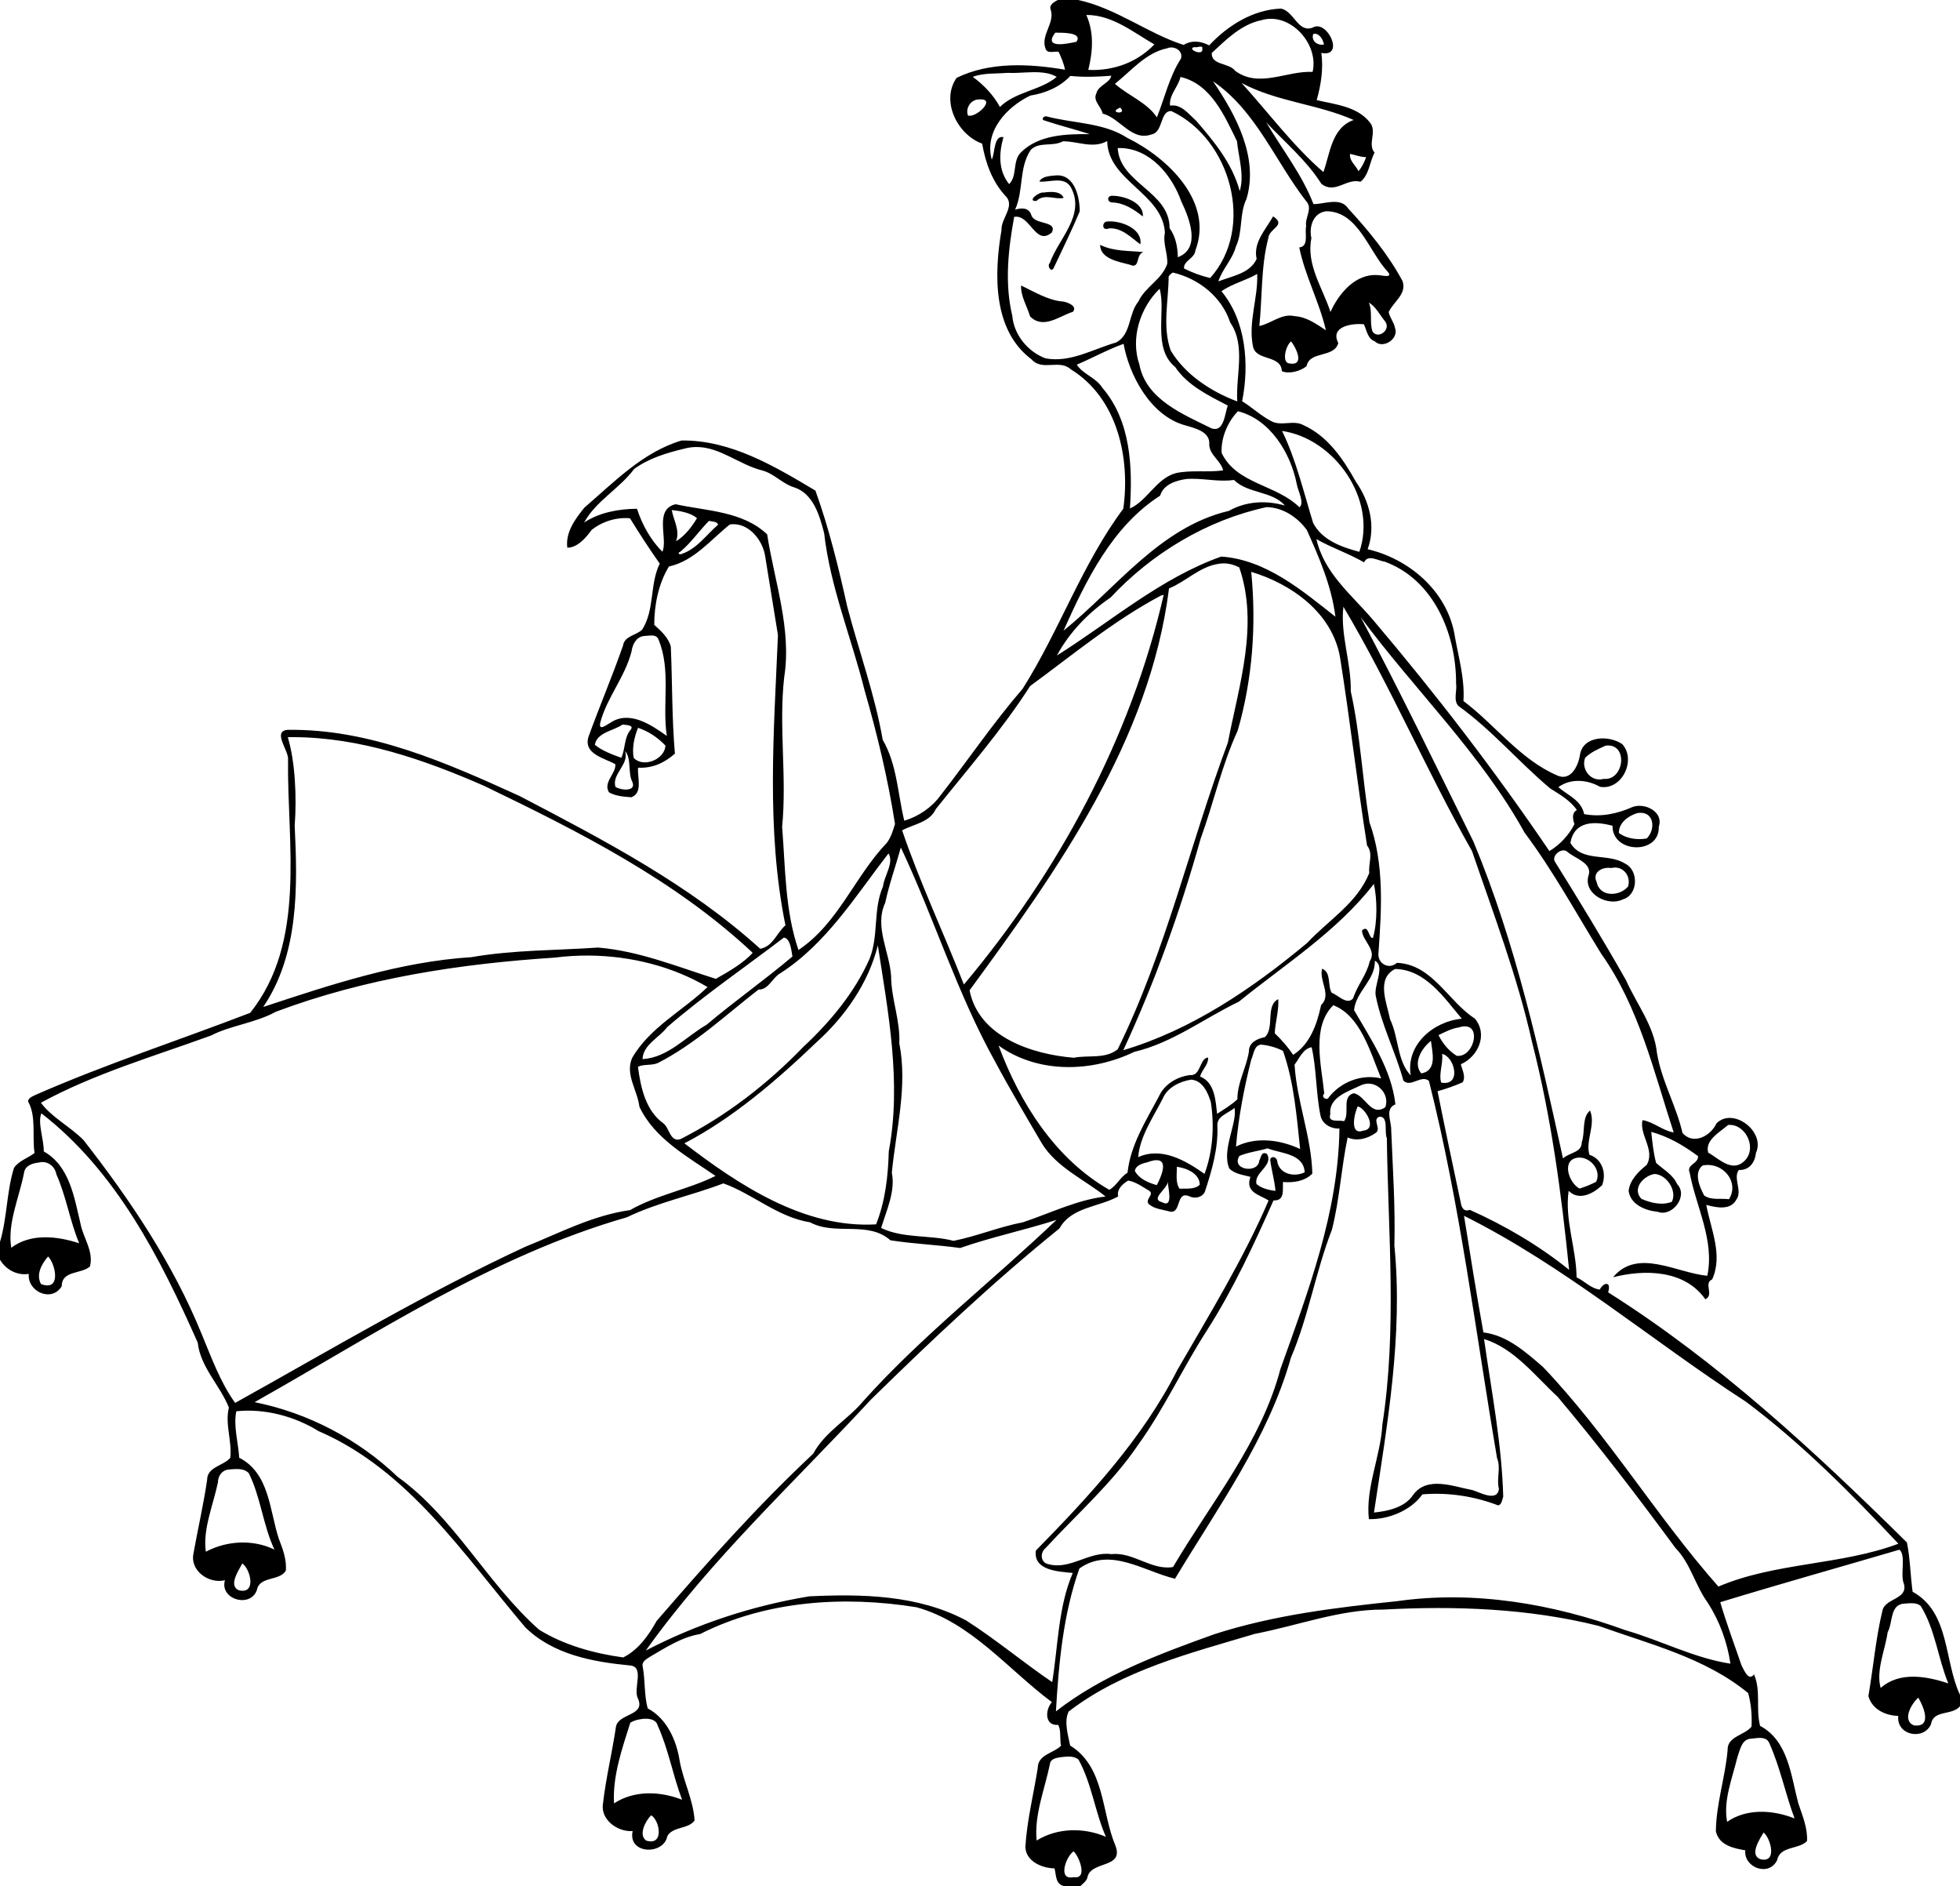 <?xml version="1.0" encoding="UTF-8" standalone="no"?>
<svg id="svg2" xmlns:rdf="http://www.w3.org/1999/02/22-rdf-syntax-ns#" xmlns="http://www.w3.org/2000/svg" height="1620pt" width="1684pt" version="1.1" xmlns:cc="http://creativecommons.org/ns#" xmlns:dc="http://purl.org/dc/elements/1.1/" viewBox="0 0 1684 1620">
 <path id="path4" d="m1136 0c-3.6 1.95-9.1 4.912-7.8 9.762 5.5 14.462-10.8 27.588-5.4 42.263 1.9 6.2 9.3 2.676 14.1 3.588 2.9 6.138 5.6 12.525 6.9 19.225-38.3-6.5-80.7-8.663-116.4 8.724-17.3 24.658 0.7 60.988 27.4 70.648 3.6 20.33 10.6 40.53 24.9 55.98 11.2 10.95-4.8 24.16-4.1 36.72-7.9 46.6-9.9 107.32 32.2 138.89 11.5 13.09 29.9-0.44 42.1 10.66 50.3 30.85 64.1 95.16 56.5 149.76-44.4 59.53-68.6 130.9-108.1 193.29-31.5 36.51-58.5 76.45-88.1 114.4-9.5 13.1-23.56 22.66-39.01 27.31-7.13-29.1-7.73-60.32-23.16-86.84-8.47-48.7-25.58-95.33-38.1-143.08-9.32-41.99-19.64-84.18-34.18-124.55-43.87-26.11-90.97-54.44-143.82-53.78-41.55 12.47-72.22 44.54-104.34 72.12-9.85 12.17-20.37 26.34-18.34 42.96 10.65 0.19 20.15-10.66 26.06-18.98 11.51-9.17 26.55-13.91 41.29-12.57 10.19 16.49 20.74 32.82 31.96 48.64-10.96 22.23-5.28 49.48-18.82 70.83-6.26 6.27-19.05 6.73-20.56 17.04-11.49 32.96-25.25 65.19-37.15 98.08-5.73 18.75 17.16 22.71 28.87 29.52 0.65 10.32-13.43 19.29-6.86 30.14 7.15 4.07 15.96 4.68 23.99 5.28 12.73-4.53 6.28-21.9 7.25-31.73 15.65 0.73 28.53-5.3 39.56-15.14-3.3-38.12-2.73-76.55-4.39-114.78-2.5-9.83-10.58-16.94-17.79-23.47-0.06-21.46 4.59-44.32 15.73-62.62 27.08-6.04 44.75-28.64 65.43-45.15 19.7-3.05 35.79 16.84 38.09 34.98 4.43 27.92 9.17 55.81 13.59 83.72-4.31 103.77-12.8 209.17 8.05 311.7-9.42 8.06-13.41 22.76-27.08 25.16-76.23-69-168.07-116.79-258.59-164.08-78.53-35.78-160.87-72.21-248.83-70.98-17.32 1.38 1.67 22.77 0.3 32.29-1.08 89.87 20.13 195.27-40.64 271.57-76.42 29.4-154.5 54.8-229.68 87.7-3.242 1.7-8.279 3-8.979 7.3 9.212 16 4.274 37.1 7.049 55.5-7.175 5.5-16.812 8.3-22.049 15.9-8.113 25.8-7.239 53.5-15.051 79.5v19.2c6.362 10.7 18.463 17.2 30.9 15.2-1.7 19 24.526 31 35.401 13.3-0.013-17.2 20.824-12.9 30.261-21.2 4.378-16.3-7.287-30.8-10.162-46.3-6.675-28.1-11.738-61.8-39.388-77.3 0.187-12.9-6.899-31.2-2.549-40.9 80.197 62.1 127.63 155.3 167.88 246.2 2.99 26.5 24.02 45.9 33.47 69.7-4.36 17.9 3.51 35.9 1.54 53.9-7.33 8.8-24.9 9.7-24.89 23.7-3.87 26.6-10.01 52.7-14.68 79.1-3.95 18.6 16.73 33 33.81 28.7-6.05 20.7 27.66 30.3 34.32 10.4 3.01-15.1 24.21-9.2 31.04-20.6 1.14-11.9-3.39-23.7-7.61-34.6-9.88-30.3-9.93-70.1-42.41-86.7-1-16.3-6.47-34.2-3.14-49.9 30.2-3.2 62.25 5.2 88.36 21.3 96.58 41.7 156.18 133.1 221.94 210.6 29.7 29.3 72.52 37.2 112.38 41 16.37 1.3 3.12 24.9 8.65 35.5 8.6 18.9-21.17 15.6-23.63 30.5-4.03 27.5-10.74 54.7-13.9 82.3-2.91 17.2 15.69 30.8 31.87 29.5-5.48 25.2 33.29 26 37.15 5.7 5.54-10.8 22.86-7.5 29.36-17.1-1.48-22.4-12.28-42.5-16.12-64.5-3.41-21.8-13.94-45.1-34.25-55.8-3.9-14.4-2.61-29.9-5.29-44.6-1.67-5.7 4.53-8.7 8.4-11.2 16.78-9.8 33.63-20.8 53.17-24 71.12-36 154.37-41.3 232.36-28.8 58.76 16.2 98.16 66.7 145.46 101.9-7.4 8.4-7.9 25.6 6.7 24.4 3.4 5.3 1.6 15.6 3.1 22.4-8.3 8.4-24.8 9.2-25 24-4.5 28.3-11.6 56.3-13.3 84.9 0.7 15.3 17.9 22.6 31.3 22.8 2 7.1 0.8 16.7 9.9 18.9h18c2.8-2.7 6.3-5.1 7.4-8.9 3.1-18.5 39.3-9.5 30.3-34-15.4-36.1-11.3-84.8-48.8-107.9-2.3-11.5-6.8-25.7-1.6-36.5 58.3-44.8 131.2-62.8 200.3-83.5 45.9-8.8 90.7-26.1 137.8-26 77.2-4.1 155.6-1.3 231 17.5 55.2 19.8 114.5 34.2 160.7 72.2 3.2 11.6 4.2 24 3.6 36-7.4 9.4-26.3 10.3-25.7 25.4-2.6 29.2-12.3 57.6-12.6 87 3.4 15.1 19.2 18.3 31.6 20.4-1.9 18.6 25.5 28.8 34.2 10.5 3.2-15.5 23.3-11.1 32.1-20.5 0.8-14.1-5.1-27.5-9.4-40.6-7.9-29.6-10.7-66.9-41-83-4.8-18.4 1.1-37.5-6.5-55.3-6.1 8-10.8-5-13.4-9.5-7.7-22.6-16.2-45.1-22.9-68 63.8-19.5 128.5-37.6 192.5-56.4 7.3 6.5 0.5 26.4 4.7 36.6 4.8 16.8-20.2 15.4-23 28.8-7.3 30.2-9.8 61.3-15.1 91.8 3.9 14 17.8 20.9 32.1 21.3-2.3 21 27.5 26.7 35.2 8.8 2.3-15.6 22.9-9 31.1-19.2v-12.2c-17.3-36.5-10.7-88.8-50.9-110.7-2.4-17.6-2.6-35.5-6.1-52.9-99-97.8-202.6-193.9-320.9-268.6 3.7-12.3-4.8-10.9-9-3-9.2-0.9-16.6-9.3-24.9-13.1-0.3-31.2-13-61.6-8.5-92.9 11 11.1 26.2 3.2 35.9-6 5-12.7 0.2-28.2-13.6-32.7-4.5-15.5 7-31.8 0.7-47.5-9.1 7.2-5.1 23.5-8.9 33.9 0.1 11.5-13.1 10.9-20.2 17.5-25.2-115.2-50.6-230.8-96.1-340.04-40-80.7-79-161.78-121.3-241.3 57.5 77.83 129.1 146.35 176.1 231.47 30.8 41.18 55.4 86.49 82.4 130.17 40.5 57.1 56.4 126.4 77.8 191.8-12-1.9-21.5-11.3-33.5-13.2-3.7 15.7 13.9 31.9 4.5 48.1-8.8 7-18 16.1-19.4 27.8 1.9 14.8 18 21.2 31.1 22.5 15.6 6.1 33.4-16.9 21-29.7-4.5-10.3-14.7-15.5-22.6-22.8-2.9-10.8-4-22.1-5.2-33.3 18.9 5.2 34.7 14.6 50.3 26.1 0.2 8.6-12.9 8.7-9 17.9 6.8 36.5 26.9 72.4 18.9 110.5-32.8-2.9-74.9-30.2-101.2 1.6 33.9-8.7 77-8 99.1 23.7 9.9-5-2.4-17.1 7.3-21.4 11.9-26-1.5-53.9-6.3-80 10.6 2.9 25.9 6.2 32.2-5.5 7.1-9.5-3.9-23.3 2.8-32 11 0.5 17.3-7.9 18.3-18.2 10.6-22.8-24.3-49.7-42.3-31.9-6.2 13.5-24.6 23.7-36.5 10.5-6.7-29.3-22.6-56.1-27.5-86.2-3-28.8-21.7-52.2-33.2-77.9-24.3-42.9-49.9-84.91-76-126.72-5.1-6.83 7.6-16.96 13.4-10.84 8.5 7.1 27.5 12.17 22.1 25.9-5.1 19.55 21.8 32.76 37.1 24.81 16.6-4.62 17.3-31.39 2.3-38.43-18.5-11.77-45.9-0.97-58.6-22.11 3.9-23.9 26.2-23.65 45.2-18.45-0.4 29.96 50.8 31.28 49.7 0.99 5.5-16.16-15.3-26.15-28.3-21.12-16.2 7.25-34.2 11.04-51.9 7.57-2.9-14.9-17.5-20.09-27.7-28.89 13.1-9.7 31.1-8.21 44.8-0.39 23.6 3.99 39.3-28.97 23.8-45.89-14-9.7-42.2-9.22-45.4 11.72-1.7 11.41-9.7 28.48-24.2 22.06-40.2-17.25-66.7-54.35-100.9-80.02 1.6-25.1-5.9-48.89-9.9-73.26-9-45.73-49-79.48-93-89.73 9-24.43 2.1-51.46-12.5-72.26-13.6-24.35-30.2-49.15-56.5-60.99-10.7-5.89-23.8 1.6-34.5-4.27-11.3-5.85-20.5-14.72-31.3-21.37 8-39.69 4-86.7-22.2-118.07 11.4-8.15 26.6-11.63 38.4-18.64 1 25.99-9.8 51.65-4.6 77.49 2.9 16.56 30.1 8.79 31.1 26.97 7.7 3.3 19.8 0.05 26.5-5.38 3.3-16.85 29.5-8.43 34.1-24.87-9.2-17.67 14.4-21.47 27.5-20.13 3 6.42 3.9 15.4 11.6 18.28 8.9 8.73 26.3-2.69 21.8-14.36-1.1-6.1-5.6-11-6.8-17.03 5-11.03 19.9-19.46 14.8-33.46-15.5-28.67-36.4-54.02-58.4-77.9-8.1-12.5-26.5-4.21-37.2-4.59-12.2-31.78-33.6-58.63-50.7-87.76 20.1 21.55 43.4 40.94 59.2 65.99 14.7 11.64 27.1-6.5 42-2.17 9.3-7.35 9.8-21.18 15.1-31.32-7.7-9.31 2.7-22.01-4.5-31.74-13.6-18.04-38-19.93-57.6-24.63 4.6-16.552 7.3-33.315 5-50.678 25.9 5.188 6.1-36.674-9.4-27.136-15.7 5.825-19.9-17.513-33.9-20.463-30 1.125-57.1 17.999-77.2 39.537-8.8-4.638-18.6-5.9-27.4-0.525-37.7-11.85-72.5-39.488-113.3-48.225h-21.9zm30.7 16.062c27.8-0.137 50.1 18.438 73.1 31.626-18.4 19.212-44 28.65-71 27.363 4.9-19.813 6.3-40.013-2.1-58.989zm198 4.12c27.1-0.191 51.3 30.234 45 57.031-27.9-1.463-57.5 17.837-83.2-1.213-6.4-8.738-25.9-5.75-25.1-19.1 15.5-14.425 31.7-30.751 53.2-35.201 3.4-1.01 6.7-1.494 10.1-1.517zm-231.4 14.892c5.6 0.15 30-0.961 22.8 9.789-9.9 2.088-36.1 7.949-22.8-9.789zm278.8 1.16c5.4-0.015 9.1 7.013 9.8 11.567-6.8 1.375-14.1-3.776-11.5-11.326 0.6-0.163 1.2-0.239 1.7-0.241zm-122.6 13.809c1.4 0.011 2.2 0.525 1.7 2.344 1.7 8.725-18.2-0.225-8-1.912 0.7 0.929 4.1-0.45 6.3-0.432zm-31.9 0.879c6.4-0.158 12.9 4.947 10.7 12.016-12.5 19.45-17.3 41.602-25.8 63.112-10.6-16.09-31-23.43-45.1-36.075 17.4-13.725 33.2-33.413 55.9-38.063 1.4-0.637 2.9-0.954 4.3-0.99zm-148.3 26.598c9.4-0.113 18.5 0.735 25.6 5.054-17.2 14.488-44.7 15.951-61 32.306-7-12.97-17.4-23.681-29.2-32.431 12-4.3 24.8-3.211 37.3-4.211 8.2 0.469 17.9-0.606 27.3-0.718zm84.2 3.792c-1.5 7.938-14 10.226-16 18.868-4.1 8.22 5.3 14.16 6.7 21.79 18.7 4.64 31.2 30.15 52.5 22.35 12.9-2.35 8.8-25.83 21.4-25.03 63.7 29.9 90.2 125.09 41.6 179.21-9.7-2.3-19.3-5.79-28.1-10.26-0.7-8.36 11.6-10.81 12.2-19.28 20-52.56-30.1-99.8-73.1-120.93-25.6-16.58-57.7-15.38-86.9-23.1-2.3-0.68-5.7 2.66-3 4.13 16.3 5.52 33.2 9.64 49.5 14.95-24.4-0.14-54.7 0.3-74 19.77-9.2 9.37-3.4 24.74-12.5 33.92-12-14.95-10.9-33.7-6.1-50.44-10.7-2.42-9 18.06-12.6 24-8.2-30.35 16.1-56.47 41.4-68.62 16-2.57 31.8-9.04 43-21.115 14.7 1.475 29.4 0.95 44-0.213zm74.3 1.301c32.7 7.538 47.2 41.527 60.7 69.007 1.7 17.47 8.2 36.8 2.9 53.5-7.8-29.37-27.5-53.29-47-75.72-8-7.05-16-18.11-27.8-15.95-1.2-11.75 8.8-19.987 11.2-30.837zm34.9 4.649c46.1 31.298 66.8 85.898 100.1 128.74 7.5 7.91-1.7 17.74 0 26.89-1.9 6.6 3.4 21.82-7.4 22.76 6.1 30.4 21.6 58.61 28.6 88.96-10.3-6.75-20.8-14.39-33.6-15.16-14-3.29-24.9 7.91-37.9 10.58 3.3-31.33 1.6-63.68 9.6-94.23 0.8-10.89 20.1-13.64 5.2-23.5-7.9 14.25-21.7 27.91-17.7 45.75-7.5 15.9-26.4 18.19-41.1 24.11 4.2-13.35 15.2-23.62 18.8-37.37 7.7-16.28 3.5-35.08 11.4-51.2 13.3-44.46-11.5-90.53-36-126.33zm30.7 1.826c37.9 20.252 81.8 22.602 120.4 39.752-24 8.41-25.4 36.71-32.5 55.9-32.5-27.94-58.9-63.81-87.9-95.652zm-280.8 17.602c17.4-0.55-4.4 20.25-13 17.35-3-7.6 2.9-16.98 11.1-17.23 0.7-0.06 1.3-0.1 1.9-0.12zm150.5 8.85c8.6 8.28-14.5 5.6 0 0zm-14 35.9c0.7 42.75 59.7 56.19 62 98.49-2.5 11.31 3.2 22.03 2.5 33.29-5.6 16.99-23.7 24.59-31 40.54-10.9 13.16-7.5 35.23-23.8 43.95-24.9 7-49.2 22.05-76 17.04-18.9-7.07-33.9-25.25-35.6-45.64-8.4-34.81-4.4-71.42 2-106.26 17.4-3.03 22.8 32.01 40.5 16.69 6.1-12.75-18.6-7.83-22-18.39-2.5-8.39-10.5-8.21-17.5-6.04 9.3-20.52 3.9-45.07 16.8-64.21 9.3-9.22 23.4-3.03 34.6-9.2 16.2-0.06 32.1 8.32 47.5-0.26zm14.4 7.5c31.9 0.83 55.2 29.22 65.2 57.35 8.9 18.55 21.3 50.4-3.7 59.89-0.3-11.27-2.3-22.03-8.9-31.27 0.3-39.15-53.6-48-55.7-85.96 1-0.03 2.1-0.03 3.1-0.01zm246.4 6.32c5.8 1.04 11.2 3.52 17.3 3.43-1.9 5.42-4.5 10.7-8.2 15.12-2.9-6.29-10-10.89-9.1-18.55zm-314 23.01c-0.6-0.01-1.2 0.01-1.8 0.05-6 0.64-14.7 0.62-17.9 6.61 11 1.13 26.8-6.29 34 6.37 15.8 29.91-13.4 54.85-22.8 81.25-3.2 2.9 1.6 10.59 4.2 5.24 9.5-20.19 19.4-40.33 28-60.86 0-15.02-5.2-38.48-23.7-38.66zm-7.7 17.82c-2.6 0.04-5.2 0.35-7.3 0.63-5.4-0.93-18.4 9.69-7.9 9.06 8.9-8.35 19.6-1.16 29.3-3.27-2-5.33-8.2-6.51-14.1-6.42zm65.1 4.1c-4.9 1.27-3.7 6.95 0.9 7.16 12.9 0.31 23.6 7.48 33.2 15.08 1.1-15.43-21.3-22.67-34.1-22.24zm231.3 16.61c34.2 0.3 45.3 43.08 65.9 65.08 6.1 7.28-6.9 3.47-10.7 3.52-24.4-1.95-42.3 20.45-50.9 39.56-8.4-25.93-26.2-50.56-20.5-79.22-2.8-12.61 2.1-27.48 16.2-28.94zm-232.3 10.9c-0.9-0.01-1.8 0.03-2.7 0.11-6.3-0.35-6.8 10.93 1.5 7.37 14.1-0.8 23.9 10.18 33.6 17.17 2.6-15.74-18.3-24.64-32.4-24.65zm-10.8 25.19c0 15.12 20.6 18.28 31.9 21.31 11.5 5.21 5.8-11.02 14.7-13.51-15.9-1.63-32-0.59-46.6-7.8zm78.1 29.73c27.5 6.43 52.4 25.76 61.6 53.59 17.1 24.97 5.8 56.73 7.6 84.8-28.4-10.66-56.1-28.92-71.5-54.66-9.1-25.84-2.3-53-2.2-79.47 1.1-1.77 2.7-3.17 4.5-4.26zm-163 13.95c-0.4 11.67 6.5 22.28 9.7 33.19 14.2 14.2 31.2-0.31 46-5 5-6.12-5.2-9.9-10-10.92-16.8-1.09-32.7-11.32-45.7-17.27zm148.8 3.44c7.1 24.23-8.2 63.65 16.8 84.14 13.1 19.69 36 30.67 56.4 41.32-3.2 8.67-4 28.77-17.2 24.56-30.5-15.1-70.6-30.99-77.7-68.57-9.8-28.28 0.7-60.97 21.7-81.45zm224.7 14.83c7.6 4.42 12 13.7 17.6 20.38 6.6 9.17-8.1 19.59-13.7 10.6-3.3-9.86 0.3-21.08-3.9-30.98zm-83.5 41.71c4.7 5.68 16.2 27.47-2.9 23.51-6.9-2.11-2.9-18.92 2.9-23.51zm-179.9 2.61c5.7 32.16 28.3 77.98 67.5 87.89 10.1 2.98 25.9 6.83 24.5 20.48 0.4 11.16 12.7 17.3 14.9 27.52-16.8 2.36-34-0.63-50.6 2.89-21.1 5.65-30.9 29.8-49.5 38.02 3-44.53 1-94.12-29.7-129.71-6.5-10.69-21.4-14.84-27.3-24.74 16.8-7.12 33-16.16 50.2-22.35zm122.8 72.4c34.5 8.63 56.6 44.71 63.2 78.23 1 6.63 8.8 20.72 2.8 24.86-24.4-24.37-67.6-24.84-83.5-58.34-0.9-15.81 6.4-33.39 17.5-44.75zm47.4 21.15c56.7 8.19 102.4 73.97 83 129.78-19-5-39.9-12.44-49.6-30.94-10.2-33.11-18.5-68.5-33.4-98.84zm-627.98 17.26c24.92 0.41 45.5 19.14 69.67 25.15 12.81 3.33 21.76 14.41 34.37 18.16 20.55 6.7 27.28 30.26 32.15 49.15 6.59 58.13 29.37 112.51 43.48 168.96 13.59 47.15 25.05 94.87 32.62 143.31-2.13 7-4.27 14.3-8.76 20.24-34.61 36.14-52.05 86.47-94.91 115.06-14.5-42.16-14.04-88.21-17.55-132.31 5.26-53.48-3.8-107.24 2.23-160.65 8.15-51.57-10.43-102.4-18.31-153.29-26.29-24.95-64.92-25.05-98.3-32.35-23.61 5.39-8.02 37.11-14.2 50.98-12.35-12.12-21.87-29.14-27.29-46.12-19.63 0.18-40.15 3.82-56.8 14.79 12.69-23.22 38-36.34 53.72-57.49 15.62-11.48 34.83-17.25 53.53-21.74 4.97-1.37 9.73-1.93 14.35-1.85zm531.88 34.1c14.8 0.06 29.6 3.42 44.5 1.27 14.8 14.81 41.2 11.72 54.6 27.46-20.2-5.82-41.7-4.67-60.1 5.73-74.2 17.37-121.2 83.27-177.6 128.62 24.3-54.15 52.3-111.96 103.8-144.99 3.5-12.14 17.3-16.36 28.4-17.88 2.1-0.16 4.3-0.22 6.4-0.21zm79.5 30.43c17.5 0.32 33.1 10.76 43.2 24.56 13.4 29.88 26.6 60.29 30.7 93.1-36.1-28.41-74.6-61.19-122.6-64.59-65.3 23.23-118.4 69.74-176.5 106.25 13.4-25 34.3-46.44 57.7-62.29 44.4-47.59 103.5-83.19 167.5-97.03zm-638.83 3.14c9.18 0.95 20.32 2.91 27.09 8.7-5.47 9.19-12.94 19.02-22.46 24.8 4.44-11.77-2.74-22.42-4.63-33.5zm39.99 11.58c3.18 0.95 8.83 0.39 9.72 4.19-12.65 10.89-22.58 25.83-39.06 31.34-1.98 1.04-5.52-0.53-1.28-2.55 11.57-9.65 20.37-22.63 30.62-32.98zm652.34 19.63c16.5 9.46 34.7 15.36 51.2 24.97 3.9-9.07 14.9-1.78 22-0.81 52.9 19.19 77.1 77.98 76.8 130.84 1.3 7.61-3.2 17.49 2.3 23.99 36.1 25.84 64.8 60.16 98.7 88.65 10.3 6.52 21.7 12.92 28.7 23.23-5.8 3.4-4.3 9.72-2.6 15.19-5.9 11.74-15.7 22.24-26.9 28.87-58.6-86.34-122.1-168.84-189.5-248.32-23.4-27.45-52.3-49.86-60.7-86.61zm-99.7 26.05c5.9-0.01 11.6 1.6 16.8 4.26 21.3 61.66-0.3 126.64-12.2 188.2-40.9 109.33-66.6 224.34-118.3 329.24-13.3 10.8-31.6 6-47.2 9.1-44.4-3.6-102.1-22.2-111.9-72.4 94.6-129.05 193.7-268.32 214.2-431.5 18.2-7.45 32.9-23.29 52.8-26.34 1.9-0.38 3.9-0.56 5.8-0.56zm29.7 9.09c43.4 13.05 87.2 44.16 95.4 91.94 10.7 67.13 18.4 134.77 29 201.92 7 8.54 1.2 19.51 2.4 29.33-12.7 32.37-44 50.88-66.8 75.32-58.6 48.8-123.8 93.2-197.4 115.1 34-73.2 61.2-149.36 83-226.92 14-38.52 22.7-78.89 39.9-116.33 15.9-55.11 20.1-113.31 14.5-170.36zm-94 24.69c-35.5 154.55-113.4 297.93-214.6 418.42-21.6-55.3-47.29-109.58-66.32-165.53 12.24-6.78 29.48-8.4 36.12-22.81 34.6-43.34 71.4-85.41 101.4-132.21 44.9-32.82 90-70.46 140.6-97.17 0.7-0.18 2.1-0.53 2.8-0.7zm193 12.79c49.9 83.72 89.5 176.81 138.2 262.52 23.1 67.64 48.7 134.61 64.3 204.51 20.6 80.2 31.6 162.6 39.9 244.9-32.1-25.9-68.8-47.5-106.7-64.4-5.5 2.3-8.6-1.5-9.5-6.9-8.5-40.1-17.1-80.4-25.1-120.5 9.2-2.4 18.2-5.7 26.9-9.5 3.8-5.9-0.4-13.2-1.9-19.4 18.7-8.2 29.4-32.1 15-49.1-28.8-18.5-45.5-58.2-83.6-59.8-9 7.9-21.5 0.5-19.8-11.3 3.3-46.59 6.3-94.87-9.7-139.54-7.7-46.75-9.8-94.41-20.1-140.72 0.7-30.05-11.5-61.58-7.9-90.77zm-743.87 30.83c3.61-0.07 6.99 0.67 8.28 4.34 13.74 32.95 3.8 69.22 8.93 103.52-16.78-11.97-40.46-28.1-60.99-13.88-3.45 1.68-13.06 9.83-10.25-1.25 7.3-26.54 26.52-48.57 33.35-75.52 1.04-7.36 4.72-15.2 12.72-16.57 2.21-0.04 5.15-0.58 7.96-0.64zm-30.34 95.66c3.32 0.44 13 0.41 8.7 5.55-7.18 8.49-5.55 20.45-9.99 30.15-9.74-3.57-20.7-7.52-28.42-13.98 2.2-13.42 20.27-15 29.71-21.72zm16.66 3.5c10.91 3.55 21.49 10.59 29.41 19.07-0.6 14.65-23.42 24.35-34.07 13.22-2.01-10.65 0.65-22.44 4.66-32.29zm-369.31 10.02c71.01 0.39 139.54 24.07 204.01 52.31 101.95 49.15 205.16 101.16 288.39 179.21-9.39 10.8-25.91 20.3-39.54 28-41.45-13.1-82.78-30-126.42-33.6-45.33 3.1-91.09 2.5-136.08 10.3-76.92 4.9-151.02 29.5-223.61 53.5 38.37-56.6 37-128.91 33.8-194.7 2.32-30.11 0.55-69.06-7.43-94.99 2.3-0.03 4.59-0.05 6.88-0.03zm1410.8 8.93c22.1-0.33 17.2 38.06-4.5 35.88-13.4 3.81-24.4-10.17-19.9-22.48 5.9-6.21 14.5-9.73 22.2-13.25 0.7-0.09 1.5-0.14 2.2-0.15zm-1055.5 5.97c7.17 7.56 2.83 23.32 7.93 33.3 4.43 10.56-12.47 8.99-18.13 5.23-4.46-13.69 15.26-24.41 10.2-38.53zm1090.1 66.34c15-0.61 17 17.58 7.3 27.52-9.5 1.81-21.7 0.41-30-5.92-0.1-10.97 10-18.23 19.6-21.22 1.1-0.22 2.1-0.34 3.1-0.38zm-793.85 37.24c35.55 75.14 60.45 156.74 101.35 230.04 15.8 29.6 33 58.5 50 87.5 15.7 26 47 39.7 68.5 57.2-30.5 3.5-59.3 17.9-88.8 27.7-25.3 4.8-49.3 14.9-74.4 19.9-25.39-6.6-53.83-2.3-77.81-13.8 5.76-19 15.49-39.3 11.49-59.4 4.46-46.1 17.17-92.5 8.03-138.8 1.2-24.6-8.74-47.8-8.8-72.2-1.65-26.1-18.27-53.35-6.33-78.76 4.28-20.21 11.32-39.5 16.77-59.38zm-13.26 6.34c6.19 10.13-4.66 24.05-5.95 35.67-10.9 24.97-4.28 52.83-14.54 77.93-16.21 36.2-42.09 67.2-70.91 94.1-38.47 39.8-82.81 74.2-132.24 99.2-11.06 3.1-11.51-12-18.04-17-19.32-13.8-24.46-38.9-27.42-60.8 6.39-3.1 14.59-1.1 21.31-4 40.04-20.4 72.96-51.6 108.19-78.9 10.96 0.3 14.7-12.6 23.1-17.3 49.76-31.8 81.06-83.11 116.5-128.9zm780.61 15.17c9.8 0.18 16.8 10.15 13.7 20.32-8.8 10.77-30.3 11.9-33.7-4.6-5.4-10.97 6.7-16.79 15.7-15.16 1.5-0.41 2.9-0.58 4.3-0.56zm-259.3 17.57c3.4 15.43 4.1 40.24-1 57.96-4.9 1.2-4.3-15.22-11.8-7.91 0.6 11.41 16.4 21.01 8.3 33.11-3.3 14.7-13.3 25.5-17.8 39.7-6.5 7.8-16.3-3.7-23-5.9-4.7-7.6-0.1-21.9-10.3-25.9-3.5 13.1 10.5 28-1.1 39.1-4.3 20-11.6 41.8-30 53.4-5.7-8.5-12.4-16.1-19.8-23.2 0.6-12.2 4.6-24.2 3.8-36.6-14.1 6.9-3.6 30.8-14.4 40.8-7.9 1.5-17.3 5.7-17.1 15.3-2.7 17.6-12.5 33.4-12.4 51.4-6.4 6.1-14.4 10.8-21.8 15.6-1.6-13.4-2.1-33.6-18.2-40 1.6-7.3 9.2-12.5 8.5-20.5-9.5 1.2-7.5 20.2-19.5 18.9-14.5 2-27.6 10-33.7 23.7-13.7 25.7-30.2 51.6-33.3 81.2-7.8 4.5-12 14.4-19.6 18.3-58.1-33.3-95.9-93.2-118.9-154.9 42.5 30.5 100.1 28.8 145.7 6.8 41-9.6 75.4-36.2 112.4-53.9 49.8-40.4 105.3-75.2 145-126.46zm-633.68 57.66c7.04 0.9 7.98 13.6 9.21 20.3-29.89 25.3-62.13 47.9-92.1 73.2-22.59 13-41.39 35.3-68.88 37 0.56-15.7 18.07-23 26.49-34.4 39.88-34.4 83.55-64.2 125.28-96.1zm100.92 8.4c11 71 25.65 147.6 11.77 221-0.76 26.9-3.71 53.5-13.67 78.5-77.24 4.5-147.58-42.4-205.85-87 51.79-26.9 99.11-67.6 141.75-108.4 30.5-27.4 55.95-63.6 66-104.1zm-309.77 10.9c44.63 0.4 89.49 11.7 126.89 33.8-26.47 25.5-62.37 43.4-81.12 76.4-7.5 17.6 5.91 34.6 7.95 52.1 16.22 34.5 52.12 53.8 81.74 74.3-28.33 14.2-63.33 20.4-91.82 36.7-40.07 5.6-75.82 24.6-112.8 39.5-107.03 49.7-208.25 110.2-311.3 167.5-16.17-22.5-25.41-48.7-36.02-74.1-30.79-75.7-76.77-143.9-126.83-208.1-14.06-14.3-34.273-24.4-45.748-40.1 57.398-31.3 121.38-49.8 182.83-72.2 19.89-10.5 47.52-13.4 69.55-25.5 95.85-36 197.56-51.5 299.42-58.1 12.29-1.6 24.77-2.3 37.26-2.2zm843.53 5.6c11.8 5.7-1.7 27 1.1 38.1 6.2 31.2 21.2 59.9 29.6 90.6 8 7.8 18.9-6.7 27.4 0.2 33.7 133.3 50.1 269.9 73.2 405.2 4.4 10.4-0.9 21.9 2 32.9-1.8 14.6-20.8 3.5-28.5 1.3-20.5-3.8-48.6-15.5-63.7 5.2-8.8 13.7-28.2 17.6-42 18.9 14.2-94.5 31.4-190.4 21.9-286.6 1.1-41.4-1.7-82.7-3.4-124 0.4-9.3-7.3-22.8 4.5-27.7-4.2-37.3-26-69.3-44.4-101.1 1.8-19.8 23.1-32.5 22.3-53zm21.8 8.8c32.4 0.5 52.7 30.9 71.6 53.4-30.7 2.8-60.4 28.3-54.8 60.9-14.7-15.2-12.9-41.1-22.2-60.2-3.5-17.8-15.3-43.6 5.4-54.1zm-66.4 38.9c29.3 11.3 39.7 50.4 51.4 78.6-20.9-5-43.2 3.6-56.3 20.4-1.2 3.8-9 0.2-4.8-4.2-3.1-30.6-14-71.2 9.7-94.8zm141.5 22.7c17.8 0.1 8.6 33.9-9 31.6-8.4-5.2-15.2-13.4-19.5-22.2 7.1-3.4 14.2-7.2 22.1-8.3 2.4-0.8 4.6-1.2 6.4-1.1zm-36.6 15.6c1.2 11.5 7.3 31.8-10.4 34.9-9.4-11.1 0.7-27.5 10.4-34.9zm-182.6 4c8 0.7 16.6 3 23.7 6.8 11.9 33.8 14.6 69.9 18.4 105.3-21.3-10-47.5-13.5-68.9-2.6 2.6-31.6 8.7-62.8 16.4-93.5 2.7-5.4 2.8-15.1 10.4-16zm54.4 2.8c5.2 21.6 4.6 48.8 9.4 72.6 1.5 9.6 11.2 15.2 20.5 14.7-1.1 90-33.6 174.9-63.4 258.3-20.8 78.9-74.8 143.7-115.3 212.5-23 4-42.8-16.4-66.1-13.8-23.9-3.5-44.5 17.4-67.9 10.7-8.1-1.3-9.1-12-3.3-16.8 33.8-36.7 71.8-69.9 99.9-111.4 28-38.9 47.7-82.3 73.7-122.6 28.3-44.2 50.3-91.9 71.6-139.7 12.5 0.5 9.6-11.3 10.2-19.8 11.1 1 23.4-0.7 31.5-9-1-39.5-16.7-77.5-19.1-117 5.3-6.8 8.9-17 18.3-18.7zm140.2 7.2c13.4 2.8 21.4 34.9-1 30.8-2.9-9 2.2-20.7 1-30.8zm-269.5 27.6c12.2 0.9 18 13.9 21.1 24.2 3.9 25.6 2.2 52.9-6.8 77-20.3-14.3-45.9-29.3-71.2-18 1.5-21.6 16.1-42.9 26.2-62.6 4.9-12.1 18.4-18.7 30.7-20.6zm190.6 4.3c12.4 0.2 22.2 13.1 17.9 25.3-15.4 10.7-21.3-12.4-33.8-15-13.7 3.4-3.9 21.4-10.6 30.1-5.1-1.8-17.9 2.2-14.7-7.7-2-18.1 19.5-24.4 32.4-30.7 3-1.4 6-2.1 8.8-2zm-11.8 24.5c7.9 1.2 21.9 24.5 5.8 26-14.5 5.3-9.7-17.9-5.8-26zm-132.3 1.6c3.3 16.2-14.2 45-5.6 65 6 6.1 15.2 6.9 22.7 9-6.1 16.9 10.2 19.2 19.5 25.4-27.1 63-63.5 122.2-97.9 181.8-37.3 73.6-94.8 135.8-152 194-3.1 21.6 24.5 22.6 39.6 24.1-15.7 36.3-15.9 79.6-22.1 117.2-30.8-20.9-60.6-45.9-92.4-66.2-51.43-27.4-111.66-28.6-168.55-25.9-61.04 10.1-120.57 29.6-175.5 58.2 70.41-98.6 159.86-180.9 241.73-269.4 65.12-63.8 131.52-126.5 202.52-183.8 12.8-23.2 42.4-22.8 63.1-34.4-2-7.4 4.9-13.6 10.7-17 8.1 1.3 15.4 6.7 22.5 10.9 6.1 3.9-4.6 9.1-0.6 14.1 6 5.6 15.2 6.1 23 8.3 12.4 2.4 6.2-22.3 20.4-16.6 5.8 3.1 13.8 1.7 17-4.5 7.6-23.1 14.5-46.5 13.5-71.1-0.8-10.4 11.9-13.4 18.4-19.1zm155.9 9.4c9.8-0.2 4.7 17.1 7.7 22.9 1.4 102.5 11 205.8-4.8 307.7-1.9 34.1-18.2 67.7-14.5 101.5 19.9 0.6 44.7-8.6 57.5-26.6 27.2-2.3 55.6 1.9 81.2 11.8 4-0.4 4.5-6.2 5.6-9.4-1.5-56.4-12.6-113-20.6-169.2 32.5 10.1 54.7 39.6 79 62 44.1 52.4 85.8 107 126.5 162.3 16.4 16.7 21.2 40.3 34.8 58.9 12.7 19.8 20.9 42.2 24.3 65.4-39.1-6-74.7-25-112.6-35.9-78.1-28.4-162.6-43-245.5-31.2-66.1 6.9-132.2 14.9-195.7 35.3-59.6 21.4-120.2 43.8-170.6 83 3-51.6 7.8-104.3 25.2-153.4 32.9-23.6 69.6 3.1 102.7 11 46-76.6 100-150.5 124.5-237.4 19-44.3 26.5-92.5 44-137.3 8.3-32.6 10-66.3 16.9-99.1 10 4.5 21.7 1.2 30.3-5 6.3-4.4-4.7-14.7 4.1-17.3zm376 8.8c18 0 30.1 26.5 14.8 39.6-13 11.3-26.9-3.6-38-9.9-3.6-13.6 12.8-22 21.4-29.6 0.6-0.1 1.2-0.1 1.8-0.1zm-496.4 25.2c14.6 5.7 38.6 5.4 39.9 25.7-11.2 5.5-27.2 2-29.5-11.7-0.1-4.4-6.4-6.8-7.6-1.8 1.4 11.1 4.7 22.1 5.7 33.4-7-0.7-14.8-2.6-20.3-7.2-3.5-12.3 18.5-19.7 11.2-32.4-6.3-3.4-6.3 3.9-8.3 7.1-0.9 14.4-30.8 10.2-21.3-5 9-3.9 20.4-5.2 30.2-8.1zm335.4 9.9c12.1 0.3 23.3 14 17.5 26-5.6 2.9-11.7 5.4-17.8 7.3-11.7-6-20.4-31.9-0.9-33.3h1.2zm-453.9 2.8c11.2 0.5 5 16.5-0.5 26.8-9-2.6-18.7-6.5-23.5-15.2 0.6-5.9 8.1-8.2 13.3-9.3 4.7-1.8 8.2-2.5 10.7-2.3zm-1197.7 2c7.566-0.2 14.093 5.4 15.383 13.1 10.688 23.9 14.424 49.9 24.524 74.1-23.875-7.8-51.986-10.9-72.961 4.8-4.288-26.1 8.511-53.7 13.674-80.1 0.912-8.1 9.225-10.7 16.087-11.4 1.111-0.3 2.213-0.5 3.293-0.5zm1789.2 3.1c18.3 0.1 33.3 19.4 22.6 36.8-8.7-1.2-19.2 1.4-26.7-4-4.9-9.1-11.5-24.5-1.7-32.2 1.9-0.4 3.9-0.6 5.8-0.6zm-570.4 2c10.3 1.3 24.4 7.1 24.6 19.2-5.3 5.4-14.7 4-21.7 4.3-4.6-6.4-2.8-15.8-2.9-23.5zm512.9 7.7c12.7 0.4 24.7 17.6 18.7 29.9-10.7 4.1-22.6 1.2-32.7-3.2-10.5-11 2.4-24.8 14-26.7zm-522.6 8.2c-0.2 5.6 6.7 29.2-6.3 22.1-13.1-3.4 6.1-14.5 6.3-22.1zm-477.32 1.9c31.22 11.1 58.58 36.4 93.07 41.8 27.17 14.7 62.06-2.1 86.31 19.3 24.83 3.9 49.94 4.8 74.84 8.3 33.7-11.8 69.3-19.2 103.5-30.2-68.2 65.2-144.14 123.9-207.61 194.7-16.69 20-41.07 32.8-53.61 56.3-59.93 56.1-114.54 117.5-168.12 179.5-8.79 15.6-19.56 31.1-35.98 39.3-31.24-4.3-63.33-13.1-90.37-29.8-55.99-49.6-90.63-120.1-151.95-164.2-42.05-40.3-96.55-68.7-153.56-80.1 129.59-73 255.44-157.1 399.81-198.5 33.15-16 69.44-23.3 103.67-36.4zm795.42 34.8c108.4 54.1 201.5 134.1 302.7 199.6 59.9 44.8 112.8 98.2 163.8 152.5-61.8 23.2-132 19.9-193.3 46-66.6-75.3-118.7-162.7-188.3-235.7-18.7-16.2-38.6-34-64.1-37.2-7.5-41.6-14.1-83.4-20.8-125.2zm-1520.7 43.7c7.425 6.9 15.213 38.1-7.575 29.6-5.724-10.3 0.762-21.7 7.575-29.6zm201.97 228.2c4.98-0.1 9.89 0.7 13.59 4.4 12.92 26.1 15.2 55.8 27.56 82.1-23.3-11.3-51.25-9.6-73.7 2.3-3.44-24 7.95-50.2 13.01-74.5 0.05-6.6 4.04-12.7 10.75-13.7 2.79-0.2 5.81-0.6 8.79-0.6zm6.61 101.4c8.62 5.7 15.73 33.4-3.66 28.8-11.71-4.9-0.1-21.5 3.66-28.8zm1792.3 42.7c3.8-0.1 7.7 0.5 10.5 3.2 15.5 25.5 18.3 55.7 29.4 82.9-23.3-7.9-52.6-13-72.6 4.9-5.3-18.5 4.7-40.4 7.5-59.9 5.8-10.4 2.1-30.3 18.4-30.7 2.1-0.2 4.4-0.4 6.8-0.4zm7.7 101.4c5.3 8.7 15.7 32.6-5 29.7-12.7-5.7-2.2-23.5 5-29.7zm-1367.2 22.6c5.51 0 11.71 1.2 13.26 7.2 11.7 25.6 16.31 53.6 26.28 79.8-23.56-9.2-51.18-10.4-73.11 3.9-1.67-29.2 8.65-58.8 17.51-86.7 3.77-2.2 8.11-3.4 12.43-3.9 1.13-0.2 2.36-0.3 3.63-0.3zm1197.2 20.6c4.2 0.1 8.1 1.2 9.9 5.4 11.7 26 17.3 54.4 27.2 81.1-23.2-9.3-51.4-11-72.4 3.6-4.4-22.5 5.4-46.4 10.9-69 2.9-7.9 4.5-20 15.1-20.3 2.7-0.2 6.1-0.8 9.3-0.8zm-742.8 20c4 0 7.8 0.7 10.9 3.3 14.3 26 17.6 56 29.4 82.9-23.7-10.2-52.2-9.8-74.4 4-2.7-27.6 8.7-55 14.3-82.2 0.6-5.5 6.4-6.4 10.8-7.2 2.9-0.3 6-0.7 9-0.8zm-448.15 63.1c8.83 4.5 14.9 33.1-5.22 27.2-8.69-6.2-0.91-21 5.22-27.2zm1194.8 18.5c7.4 5.7 15.3 33.4-3.6 28.6-11.8-4.6-0.8-21.3 3.6-28.6zm-741.1 20.2c5.1 3.8 16.4 30.3 0.1 27.7-17.6 3.9-8.3-22.1-0.1-27.7z" transform="scale(.8)"/>
</svg>
